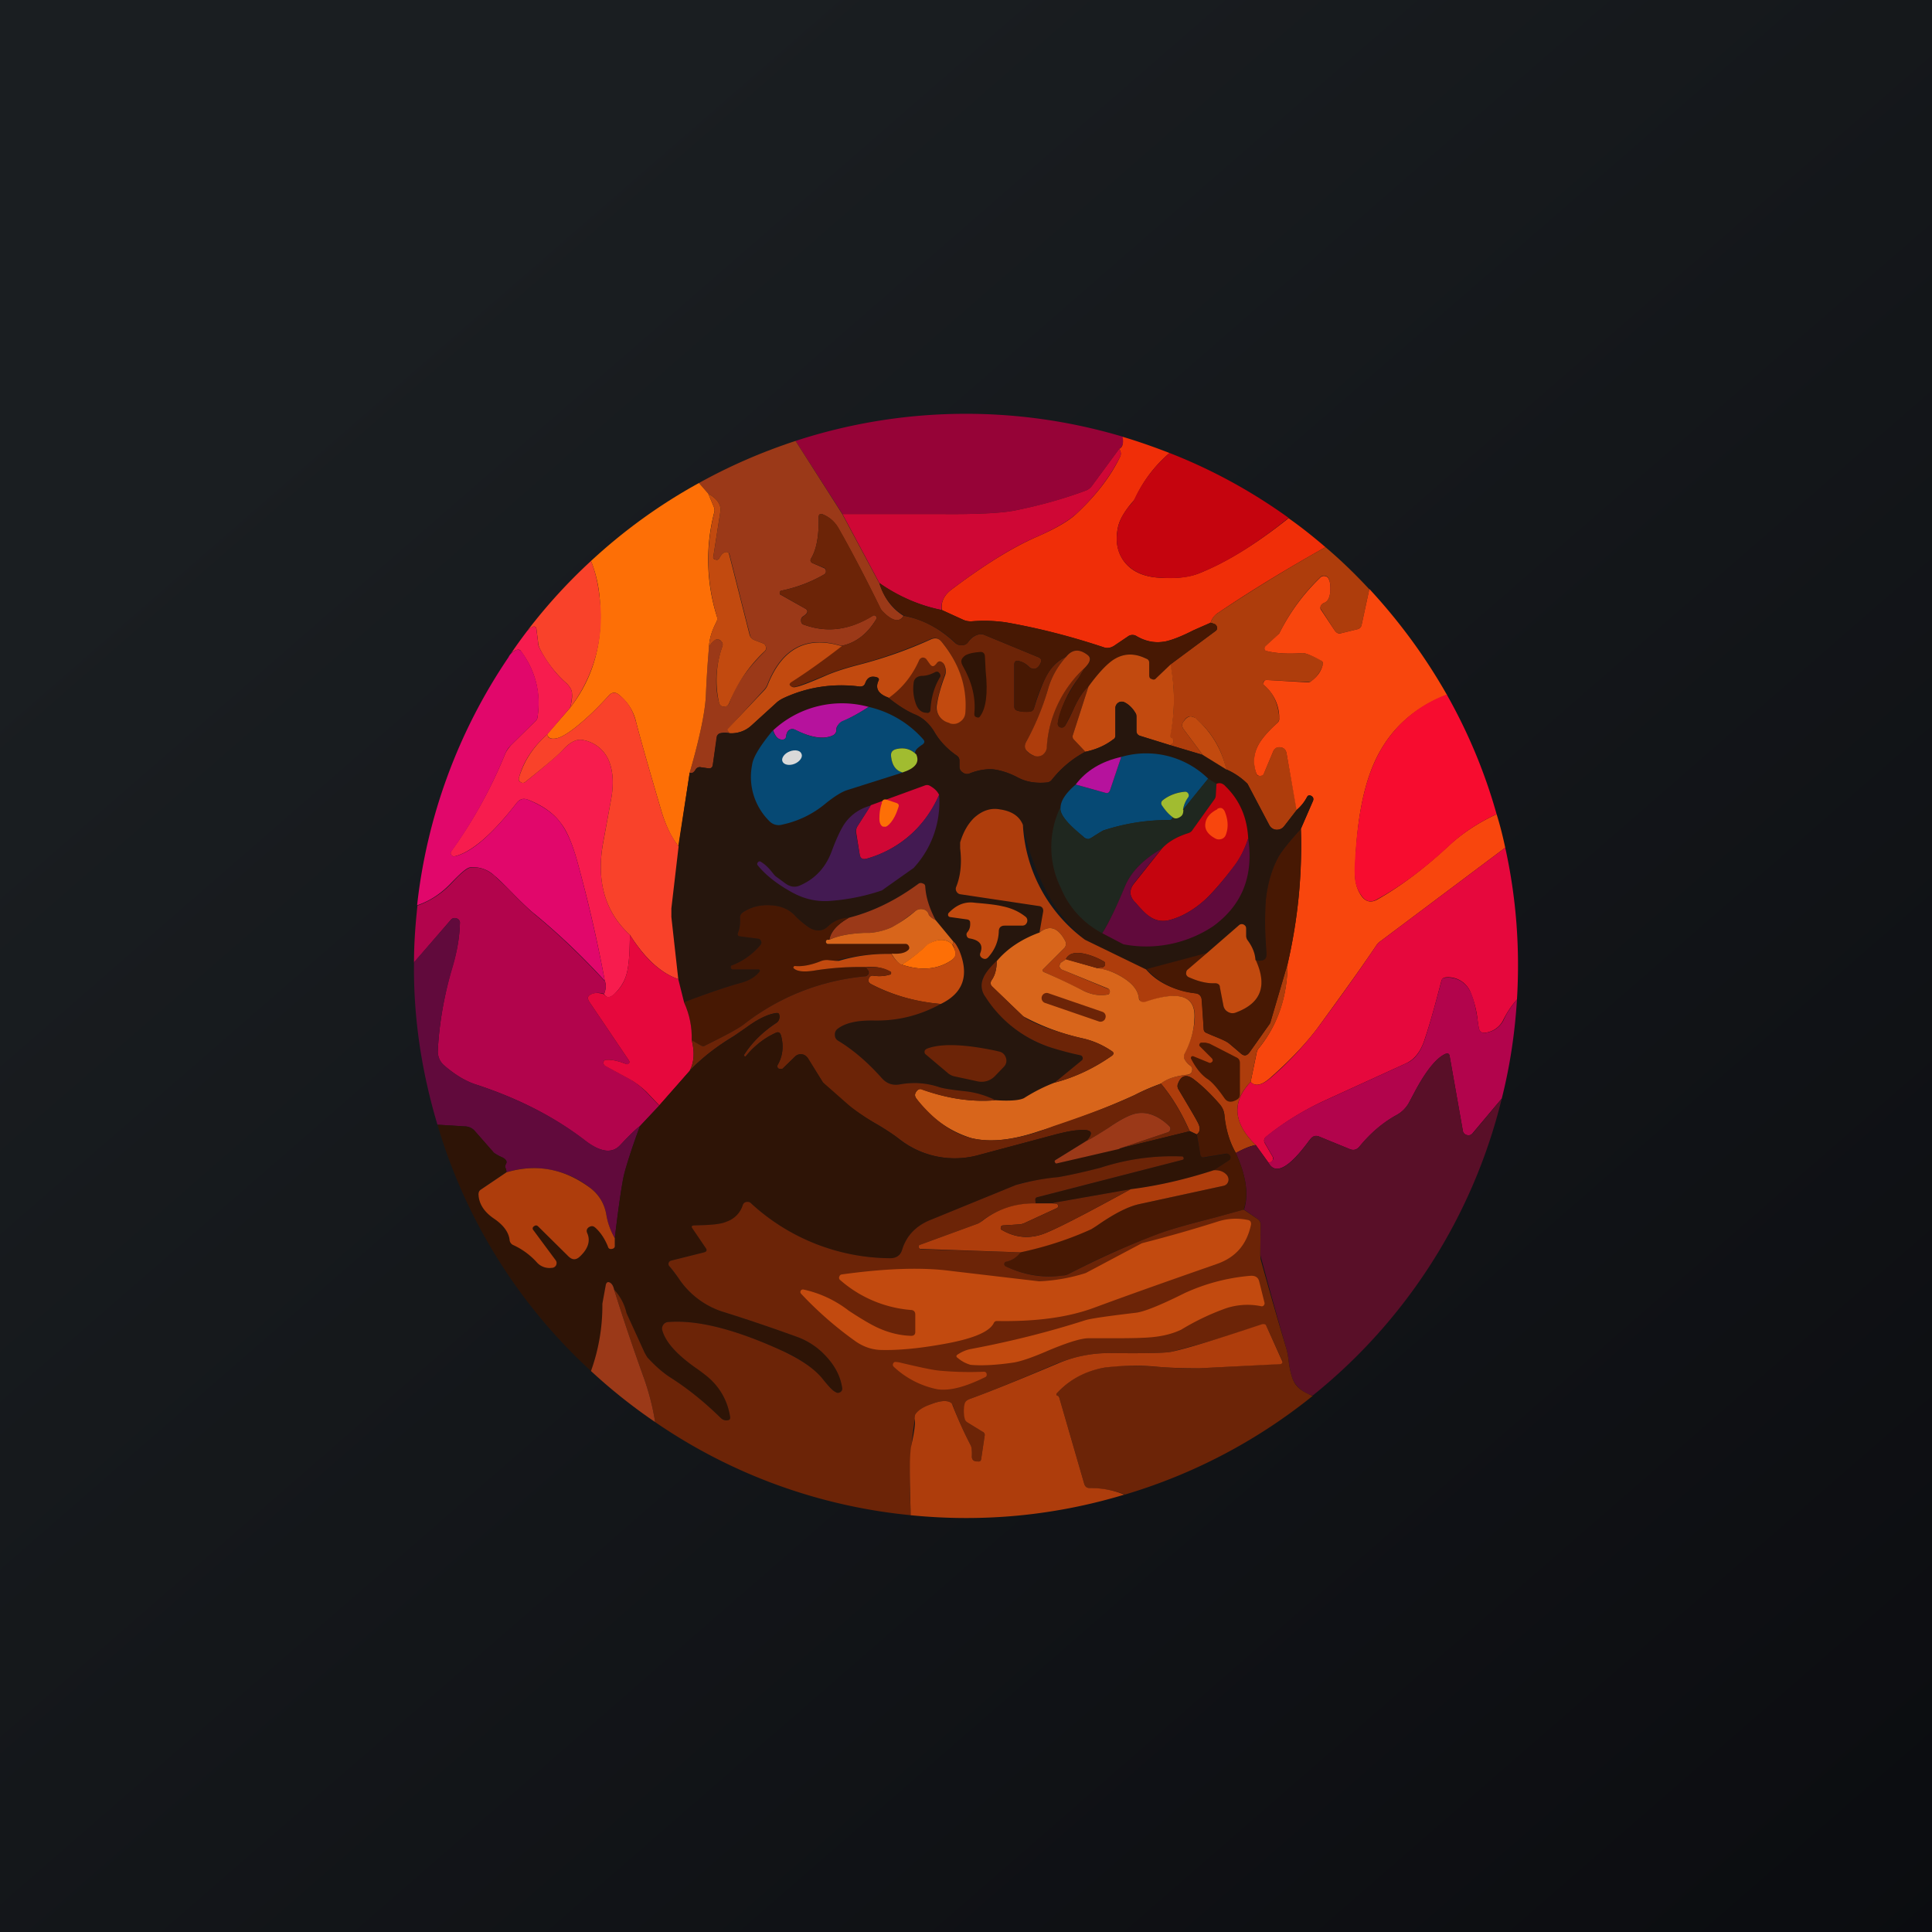 <!-- by TradingView --><svg width="56" height="56" viewBox="0 0 56 56" xmlns="http://www.w3.org/2000/svg"><path fill="url(#a)" d="M0 0h56v56H0z"/><path d="M32.55 12.66c.02.2-.02.3-.11.35l-.78 1.06a.4.4 0 0 1-.19.15c-.67.25-1.36.44-2.07.58-.43.08-1.15.11-2.16.1h-2.82l-1.36-2.12a15.9 15.9 0 0 1 9.49-.12Z" fill="#960337"/><path d="M33.9 13.13c-.42.36-.76.8-1 1.32a.59.59 0 0 1-.1.13c-.2.24-.34.47-.39.68-.09.4-.03.74.17 1.01.21.28.53.43.95.47.5.04.91 0 1.22-.12.8-.32 1.66-.85 2.6-1.6.37.26.72.54 1.07.84-1.05.59-2.1 1.22-3.12 1.91a.52.52 0 0 0-.21.28l-.5.22c-.35.18-.62.28-.8.32-.3.06-.58 0-.84-.15a.22.22 0 0 0-.26.01l-.4.27c-.1.06-.2.08-.3.04-.92-.3-1.86-.55-2.83-.72a4.4 4.4 0 0 0-1-.03.53.53 0 0 1-.25-.05l-.61-.28c-.03-.23.06-.43.29-.6.93-.7 1.75-1.21 2.46-1.52.55-.24.93-.46 1.15-.67.57-.53 1-1.09 1.27-1.66.03-.07.02-.14-.03-.22.1-.04.13-.16.1-.35.47.14.92.3 1.36.47Z" fill="#F02E08"/><path d="m23.06 12.78 1.36 2.13 1.07 2c.13.41.36.73.7.94-.12.2-.32.16-.6-.12a.48.48 0 0 1-.09-.13 39.7 39.7 0 0 0-1.2-2.29.9.9 0 0 0-.45-.4c-.08-.03-.12 0-.12.08.01.53-.06.92-.21 1.18-.05.07-.03.13.05.16l.3.13a.1.1 0 0 1 .07.09.1.1 0 0 1-.05.1c-.38.22-.8.38-1.24.47a.06.06 0 0 0-.05.05c0 .04 0 .06.03.07l.71.4c.07.04.08.09.03.15a.46.46 0 0 1-.1.08.13.13 0 0 0-.05.13c0 .06.04.1.09.11.67.24 1.32.15 1.98-.26.03-.02.07-.02.1.01s.03.07 0 .1c-.26.43-.6.68-1 .76-1.01-.31-1.73.06-2.15 1.13a.47.47 0 0 1-.09.14l-1.05 1.14v.02c0 .04.02.08.05.1a.63.63 0 0 0-.27 0 .13.13 0 0 0-.1.13l-.12.8c-.01.07-.06.1-.13.09l-.21-.03a.14.14 0 0 0-.16.07c-.05.08-.1.11-.17.09.3-1.04.45-1.78.47-2.23.02-.48.05-.95.09-1.41.06-.12.13-.2.2-.22.06-.02.1 0 .15.04.04.04.06.09.04.15-.2.6-.23 1.15-.1 1.63.02.08.06.12.14.12.08 0 .13-.03.16-.1.16-.48.5-.98 1.03-1.5a.12.12 0 0 0 .03-.13.13.13 0 0 0-.08-.1l-.26-.1a.19.19 0 0 1-.12-.14l-.6-2.36c-.02-.03-.04-.05-.08-.05-.08 0-.15.06-.21.18-.02.04-.06.06-.11.04-.06-.02-.08-.05-.06-.1l.2-1.29c.03-.2-.09-.37-.35-.52l-.27-.31c.9-.5 1.83-.9 2.8-1.22Z" fill="#9B3918"/><path d="M32.44 13.01c.05.08.06.15.03.22-.28.57-.7 1.13-1.27 1.66-.22.2-.6.43-1.15.67-.7.3-1.53.82-2.46 1.52-.23.17-.32.37-.3.6a4.78 4.78 0 0 1-1.8-.78l-1.07-2h2.82c1.01.01 1.73-.02 2.16-.1.7-.14 1.4-.33 2.07-.58a.4.4 0 0 0 .19-.15l.78-1.06Z" fill="#CF0735"/><path d="M33.9 13.13c1.23.48 2.38 1.11 3.45 1.88-.94.76-1.8 1.3-2.6 1.61-.3.13-.71.16-1.22.12-.42-.04-.74-.2-.95-.47-.2-.27-.26-.6-.17-1 .05-.22.18-.45.4-.69a.59.59 0 0 0 .08-.13c.25-.52.59-.96 1.01-1.32Z" fill="#C5040E"/><path d="m20.26 14 .27.31.16.38c.02.06.03.11.01.17a5.47 5.47 0 0 0 .08 3.01c.02.06.01.12-.02.17-.12.23-.2.47-.21.72-.04.46-.07.93-.09 1.4-.02.46-.17 1.2-.47 2.24l-.32 2.13c-.2-.24-.36-.57-.49-.99-.35-1.19-.6-2.06-.74-2.6a1.4 1.4 0 0 0-.5-.8c-.1-.09-.21-.08-.3.03-.23.25-.47.5-.75.74-.37.32-.65.5-.83.5-.12.01-.18-.04-.2-.13l.66-.76c.69-.88.98-1.94.86-3.2a3.69 3.69 0 0 0-.25-1.06c.95-.88 2-1.64 3.13-2.26Z" fill="#FD6F06"/><path d="M20.55 18.76c.01-.25.09-.5.21-.72a.21.21 0 0 0 .02-.17c-.3-.99-.33-2-.08-3a.26.26 0 0 0-.01-.18l-.16-.38c.26.15.38.32.35.52l-.2 1.28c-.02.06 0 .1.06.11.05.02.09 0 .11-.04.06-.12.13-.18.21-.18.04 0 .06.02.07.05l.6 2.36c.02.06.06.11.13.14l.26.1c.05.02.07.06.08.1.01.05 0 .09-.03.12a4.2 4.2 0 0 0-1.03 1.5c-.03.08-.08.12-.16.11-.08 0-.12-.04-.14-.12a2.97 2.97 0 0 1 .1-1.63c.02-.06 0-.11-.04-.15a.14.14 0 0 0-.15-.04c-.07.03-.14.1-.2.22Z" fill="#C24A0F"/><path d="M26.2 17.85c.55.1 1.05.37 1.5.8.06.04.12.06.2.05.07 0 .13-.04.17-.1.1-.13.21-.2.35-.22l.08.01 1.6.66c.07.03.1.08.07.15-.06.15-.15.21-.25.18a.17.17 0 0 1-.08-.04.61.61 0 0 0-.31-.18c-.09-.02-.13.02-.13.1v1.22c0 .06.03.1.09.12.1.03.23.04.37.02.05 0 .1-.04.11-.09l.07-.22c.13-.37.23-.62.32-.77.14-.24.32-.4.55-.51-.25.27-.44.6-.54.97a7.07 7.07 0 0 1-.63 1.51c-.06.12-.04.21.06.3.08.06.15.1.21.1.08.03.15.01.21-.04.07-.04.1-.1.11-.19.08-.95.45-1.72 1.11-2.32a16 16 0 0 1-.18.3 3.2 3.2 0 0 0-.6 1.3c0 .06.02.1.07.12.06.02.1 0 .14-.04.06-.1.14-.25.23-.45.15-.34.3-.57.45-.69l-.45 1.4c-.01.05 0 .1.03.14l.33.35c-.38.2-.7.47-.97.81a.2.2 0 0 1-.14.08c-.31.03-.6-.01-.84-.14a2.06 2.06 0 0 0-.72-.24 1.6 1.6 0 0 0-.69.12.2.2 0 0 1-.2-.03.2.2 0 0 1-.09-.17v-.17c0-.06-.02-.1-.06-.13-.3-.21-.52-.45-.67-.71-.14-.23-.32-.4-.54-.49-.24-.1-.51-.27-.8-.5.4-.28.7-.64.88-1.1a.13.13 0 0 1 .11-.07c.06 0 .1.01.13.06l.09.13c.05.07.1.08.16.01l.02-.02c.04-.07.1-.09.17-.05.04.03.07.08.09.16.02.08.02.15 0 .2a5.7 5.7 0 0 0-.24.86c-.03.12 0 .23.06.34.07.1.16.17.28.2l.04.02c.1.03.2.01.3-.05a.33.33 0 0 0 .14-.25 2.82 2.82 0 0 0-.69-2.07c-.08-.1-.18-.12-.3-.07-.68.3-1.37.55-2.06.73-.4.1-.7.2-.94.3-.48.2-.79.32-.91.35-.06.02-.1.01-.14 0-.07-.05-.07-.1 0-.14.44-.28.93-.63 1.46-1.04.4-.08.74-.33 1-.76.03-.03.03-.07 0-.1s-.07-.03-.1 0c-.66.4-1.31.49-1.98.25a.13.13 0 0 1-.09-.1c0-.06.01-.1.06-.14a.46.46 0 0 0 .1-.08c.04-.06.03-.11-.04-.15l-.7-.4a.06.06 0 0 1-.04-.06c0-.04.02-.05.05-.06.45-.09.86-.25 1.24-.47a.1.1 0 0 0 .05-.1.1.1 0 0 0-.07-.1l-.3-.12c-.08-.03-.1-.09-.05-.16.15-.26.22-.65.21-1.18 0-.09.04-.11.12-.08.2.08.35.21.46.4.31.54.71 1.3 1.2 2.29.02.05.05.1.09.13.27.28.47.31.6.12Z" fill="#6C2407"/><path d="M38.42 15.86c.45.38.87.79 1.27 1.22l-.22 1.02a.16.16 0 0 1-.13.14l-.45.11a.17.17 0 0 1-.2-.07l-.4-.62-.02-.03c0-.07.04-.13.12-.16.1-.04.15-.15.17-.32a.74.74 0 0 0-.04-.36.15.15 0 0 0-.11-.1.15.15 0 0 0-.15.05 5.87 5.87 0 0 0-1.18 1.62l-.4.38c-.03.02-.04.04-.03.07 0 .03.03.05.06.06.28.07.62.09 1.03.06.08-.01.26.06.54.2.06.04.08.09.06.15a.93.93 0 0 1-.37.49h-.03l-1.22-.06c-.05 0-.08.02-.1.06 0 .04 0 .08.03.1.26.22.4.53.43.94 0 .06-.02.11-.06.15-.28.25-.46.47-.55.64-.13.25-.15.51-.06.8.01.06.05.09.1.09.07 0 .1-.02.13-.08l.26-.62c.04-.1.1-.14.21-.13.1.01.16.07.18.17l.3 1.65-.37.47a.25.25 0 0 1-.23.1.25.25 0 0 1-.2-.14l-.63-1.19a2 2 0 0 0-.62-.42c-.13-.6-.43-1.1-.9-1.49a.23.23 0 0 0-.06-.03c-.1-.04-.2 0-.27.13-.06.07-.06.15 0 .23l.55.74-.94-.28.06-.05c.05-.04.05-.09 0-.14a.15.15 0 0 0-.03-.03.08.08 0 0 1-.03-.1c.14-.66.14-1.34 0-2.02l1.3-.96a.11.11 0 0 0 .06-.1.13.13 0 0 0-.06-.1.4.4 0 0 0-.13-.05c.04-.12.1-.21.21-.28a46.18 46.18 0 0 1 3.12-1.91Z" fill="#AE3D0C"/><path d="M17.13 16.26c.13.32.21.68.25 1.06a4.31 4.31 0 0 1-.86 3.2c.05-.16.07-.3.06-.41 0-.11-.07-.23-.2-.34a3.4 3.4 0 0 1-.73-.96.49.49 0 0 1-.05-.17l-.05-.4c-.01-.08-.06-.1-.13-.06a.46.46 0 0 0-.14.11 15.68 15.68 0 0 1 1.85-2.03Z" fill="#F9422A"/><path d="M39.7 17.08c.86.93 1.61 1.95 2.24 3.06-.96.37-1.65 1-2.07 1.89-.33.7-.52 1.64-.58 2.85v.1c-.02.26-.02.44 0 .54a1 1 0 0 0 .18.46c.12.16.27.19.44.1.66-.37 1.37-.9 2.12-1.6.4-.36.85-.65 1.35-.88.1.32.18.64.25.97l-3.6 2.7a.49.49 0 0 0-.12.11c-.47.7-1.05 1.5-1.72 2.42-.33.44-.79.93-1.38 1.45-.24.21-.43.25-.56.11l.18-.87a.26.26 0 0 1 .06-.11c.55-.68.82-1.5.83-2.43.3-1.3.43-2.6.39-3.93l.35-.81c.02-.06 0-.1-.05-.14-.06-.03-.1-.02-.13.04-.08.15-.18.27-.3.37l-.29-1.65c-.02-.1-.08-.16-.18-.17-.1-.01-.17.03-.21.13l-.26.62c-.02.06-.06.08-.12.08a.11.11 0 0 1-.11-.09c-.1-.29-.07-.55.06-.8.09-.17.27-.39.55-.64a.17.17 0 0 0 .06-.15 1.24 1.24 0 0 0-.43-.94c-.03-.02-.04-.06-.02-.1.01-.04.04-.06.09-.06l1.22.07.03-.01c.2-.14.32-.3.37-.5.02-.05 0-.1-.06-.13-.28-.15-.46-.22-.54-.21-.4.03-.75.01-1.03-.06a.07.07 0 0 1-.06-.06c0-.03 0-.05.02-.07l.41-.38a5.87 5.87 0 0 1 1.18-1.61.15.15 0 0 1 .15-.05c.05.01.09.04.11.1.04.09.05.2.04.35-.02.17-.07.28-.17.32-.08.03-.12.09-.12.16l.01.03.41.62c.05.07.12.1.2.07l.45-.11a.16.16 0 0 0 .13-.14l.22-1.02Z" fill="#F8460D"/><path d="M25.49 16.9c.58.4 1.19.66 1.8.78l.62.28c.08.04.16.05.25.05a4.4 4.4 0 0 1 1 .03c.97.17 1.91.41 2.82.72.11.04.22.02.31-.04l.4-.27a.22.22 0 0 1 .26 0c.26.15.54.2.84.14.18-.04.45-.14.8-.32l.5-.22.13.04c.04.03.05.06.06.1 0 .05-.02.08-.05.1l-1.3.97-.42.4a.11.11 0 0 1-.13.02.11.11 0 0 1-.07-.1v-.37c0-.06-.03-.1-.08-.12-.38-.18-.71-.15-1 .07-.22.16-.44.4-.68.74-.15.12-.3.35-.45.69l-.23.45c-.03.05-.08.06-.14.04-.05-.02-.08-.06-.07-.12.03-.32.23-.76.6-1.3l.18-.3c.17-.16.2-.29.09-.37-.24-.19-.45-.17-.62.04-.23.1-.41.27-.55.51a4.54 4.54 0 0 0-.39.99.13.13 0 0 1-.11.1.88.88 0 0 1-.37-.03c-.06-.02-.09-.06-.09-.12v-1.22c0-.08.04-.12.13-.1.11.02.21.08.3.18l.09.04c.1.03.19-.03.25-.18.02-.07 0-.12-.07-.15l-1.6-.66a.16.16 0 0 0-.08-.01.48.48 0 0 0-.35.22c-.04.06-.1.1-.18.1a.23.23 0 0 1-.19-.06 3.08 3.08 0 0 0-1.5-.8 1.6 1.6 0 0 1-.71-.94Z" fill="#471803"/><path d="m16.52 20.52-.65.76c-.42.37-.7.79-.83 1.27-.01.05 0 .1.05.12.04.03.09.03.13 0 .56-.45.94-.77 1.12-.96.2-.21.39-.3.56-.26a1 1 0 0 1 .76.63c.11.3.13.64.06 1.05l-.24 1.3c-.2 1.12.06 2.01.78 2.67l-.01.36c-.01.34-.04.58-.08.74-.06.25-.2.46-.38.63-.12.1-.22.1-.28-.02.06-.15.06-.28.02-.38a41.02 41.02 0 0 0-.8-3.47c-.14-.5-.3-.89-.49-1.12-.2-.27-.52-.5-.94-.66-.13-.05-.23-.02-.32.09-.72.93-1.33 1.44-1.8 1.55-.05 0-.08 0-.1-.04-.03-.04-.02-.08 0-.11a13.6 13.6 0 0 0 1.57-2.84c.04-.08.1-.16.16-.23l.73-.72a.16.16 0 0 0 .04-.09c.1-.69-.05-1.33-.47-1.9-.03-.06-.08-.07-.14-.05-.1.03-.17.1-.23.21.17-.26.35-.51.54-.76.05-.05.1-.1.14-.11.07-.04.12-.02.13.07l.05.4c0 .05.02.1.05.16.2.37.44.7.73.96.13.11.2.23.2.34 0 .11-.01.25-.06.41Z" fill="#F71C4E"/><path d="M25.75 20.22c-.3-.1-.38-.27-.29-.48.03-.05.01-.09-.04-.1-.17-.06-.28 0-.34.16-.03.08-.08.1-.16.1-.8-.1-1.54.02-2.22.34a.85.85 0 0 0-.2.14l-.71.64a.84.84 0 0 1-.64.23.15.15 0 0 1-.06-.1v-.02L22.16 20a.47.47 0 0 0 .09-.14c.42-1.07 1.14-1.44 2.15-1.13-.53.41-1.02.76-1.46 1.04-.07.05-.07.09 0 .13.03.02.08.03.14.01.12-.02.43-.14.91-.35.24-.1.55-.2.94-.3.69-.18 1.38-.42 2.06-.73.12-.05.22-.03.3.07.52.63.75 1.32.69 2.07-.01.1-.06.19-.15.25a.32.32 0 0 1-.29.05l-.04-.02a.47.47 0 0 1-.28-.2.46.46 0 0 1-.06-.34c.03-.2.1-.48.24-.85a.38.38 0 0 0 0-.21c-.02-.08-.05-.13-.1-.16-.06-.04-.12-.02-.16.05l-.02.02c-.06.07-.11.06-.16 0l-.1-.14a.13.13 0 0 0-.12-.06.13.13 0 0 0-.1.08c-.2.45-.49.81-.88 1.09Z" fill="#C24A0F"/><path d="M17.53 28.43c-.64-.7-1.3-1.33-2-1.91-.18-.14-.44-.39-.77-.73-.2-.2-.34-.34-.42-.4a.89.89 0 0 0-.7-.25c-.1 0-.28.16-.55.44-.28.3-.61.53-1 .66a15.9 15.9 0 0 1 2.65-7.19.43.43 0 0 1 .23-.21c.06-.02.1 0 .14.04.42.58.58 1.22.47 1.91 0 .04-.02.06-.04.09l-.73.72a.77.77 0 0 0-.16.23l-.06.15a13.6 13.6 0 0 1-1.5 2.69c-.03.03-.04.07-.01.1.02.04.05.06.1.05.47-.1 1.08-.62 1.8-1.55.09-.11.2-.14.32-.09.42.17.74.39.94.66.18.23.35.61.49 1.12.31 1.13.58 2.29.8 3.47Z" fill="#E1076B"/><path d="M31.44 19.36a3.39 3.39 0 0 0-1.1 2.32c-.01.08-.05.15-.12.2a.25.25 0 0 1-.2.04.55.55 0 0 1-.22-.12c-.1-.08-.12-.17-.06-.29.27-.49.48-1 .63-1.51.1-.37.29-.7.54-.97.17-.21.38-.23.62-.04.1.08.08.2-.09.37Z" fill="#AE3D0C"/><path d="M27.92 19.05c.06-.08.22-.13.46-.15.12-.02.17.04.17.15l.02.4c.07.65.01 1.08-.16 1.31-.02.04-.06.05-.1.03-.05-.01-.07-.04-.07-.1.05-.46-.07-.93-.34-1.4-.05-.1-.05-.17.02-.24Z" fill="#2E1406"/><path d="M33.93 19.26c.13.68.13 1.36 0 2.03-.02.04 0 .06.02.09.02 0 .03.02.04.03.04.05.04.1 0 .14l-.07.05-.87-.27c-.07-.02-.11-.07-.11-.15v-.42c0-.03 0-.06-.02-.08a.74.74 0 0 0-.34-.33.18.18 0 0 0-.17.02.18.18 0 0 0-.08.15v.8c0 .05-.02.09-.06.11-.25.19-.52.3-.81.36l-.33-.35a.13.13 0 0 1-.03-.14l.45-1.4c.24-.33.46-.58.67-.74.3-.22.63-.25 1-.07.06.02.09.06.09.12v.36c0 .06.02.1.07.11.05.03.1.02.13-.02l.42-.4Z" fill="#C24A0F"/><path d="M26.88 20.66c-.17.01-.29-.1-.35-.31a1.28 1.28 0 0 1-.05-.54c.01-.14.1-.21.24-.22.13 0 .25-.04.37-.1.05-.03.1-.03.13.01.05.05.05.1.02.14-.16.27-.25.58-.27.93 0 .06-.03.09-.1.1Z" fill="#26160D"/><path d="M25.75 20.22c.28.23.55.4.8.5.21.1.39.26.53.49.15.26.37.5.67.7.04.04.06.08.06.14v.17c0 .07.03.13.1.17a.2.2 0 0 0 .2.03c.25-.1.48-.14.68-.12.2.02.44.1.72.24.25.13.53.17.84.14a.2.2 0 0 0 .14-.08c.27-.34.6-.61.97-.81.29-.06.56-.17.81-.36a.12.12 0 0 0 .06-.1v-.8c0-.07.03-.12.08-.16a.18.18 0 0 1 .17-.02c.12.05.23.16.34.33l.02.08v.42c0 .08.04.13.11.15l.87.27.94.28.68.42a2 2 0 0 1 .62.42l.63 1.2c.04.07.1.12.2.13.1 0 .17-.03.23-.1l.36-.47c.12-.1.22-.22.3-.37.03-.06.07-.07.13-.04.06.03.07.08.05.14l-.35.8c-.37.42-.6.7-.67.86-.19.36-.3.77-.35 1.22a9.91 9.91 0 0 0 .02 1.56c0 .1-.03.16-.1.18a.35.35 0 0 1-.22 0c-.01-.2-.1-.4-.23-.58a.22.22 0 0 1-.04-.14v-.2c0-.05-.02-.08-.07-.1a.12.12 0 0 0-.14.01l-.92.8-1.77.48-1.76-.86a4.42 4.42 0 0 1-1.18-1.5 7.1 7.1 0 0 1-.63-1.83c-.1-.24-.32-.4-.67-.45a.83.83 0 0 0-.74.25c-.19.18-.32.42-.4.7a.43.43 0 0 0-.01.18c.05.41.02.8-.12 1.13a.15.15 0 0 0 .01.13c.03.04.06.07.11.07l2.27.34c.11.01.16.08.14.2l-.11.57c-.52.2-.94.47-1.24.83-.2.2-.34.36-.4.49a.53.53 0 0 0 .07.54c.55.8 1.22 1.3 2.02 1.51l.74.2c.03 0 .05.02.06.05 0 .04 0 .06-.03.09l-.78.64c-.29.11-.58.26-.9.45-.1.06-.38.09-.81.06a2.57 2.57 0 0 0-.9-.26 4.13 4.13 0 0 1-.74-.12 2.22 2.22 0 0 0-1.13-.08.55.55 0 0 1-.53-.18c-.41-.46-.83-.82-1.26-1.08a.2.2 0 0 1-.1-.17.2.2 0 0 1 .08-.18c.13-.1.3-.16.5-.2.15-.03.33-.04.52-.04.71.02 1.37-.15 1.97-.48.66-.32.84-.84.53-1.56a.62.62 0 0 0-.16-.24l-.52-.63a2.36 2.36 0 0 1-.3-.96.12.12 0 0 0-.07-.1.12.12 0 0 0-.12 0c-.65.48-1.32.8-2.02.99a.9.9 0 0 0-.61.25.39.39 0 0 1-.27.12c-.1 0-.2-.03-.3-.1-.14-.1-.26-.2-.36-.3-.18-.21-.43-.32-.74-.33-.3-.02-.56.05-.8.2a.16.16 0 0 0-.08.15c0 .18-.01.33-.06.45-.02.06 0 .09.05.1l.54.07a.1.1 0 0 1 .08.07.1.1 0 0 1-.01.1 2 2 0 0 1-.83.6c-.03.01-.05.04-.04.07 0 .03.03.05.06.05h.74c.02 0 .03 0 .04.02v.05c-.13.15-.32.26-.55.32-.45.12-1 .3-1.64.57l-.17-.68-.2-1.8a1.08 1.08 0 0 1 0-.25l.2-1.8.33-2.13c.07.02.12 0 .17-.09a.14.14 0 0 1 .16-.07l.21.03c.07.01.12-.02.13-.1l.11-.8c.01-.06.05-.1.1-.11a.63.63 0 0 1 .28 0c.24 0 .46-.07.64-.24l.7-.64c.06-.06.13-.1.21-.14a3.96 3.96 0 0 1 2.22-.34c.08 0 .13-.02.16-.1.06-.17.17-.22.34-.17.05.02.07.06.04.11-.1.21 0 .37.29.48Z" fill="#26160D"/><path d="m19.67 24.53-.21 1.8v.25l.2 1.8c-.5-.17-.97-.6-1.4-1.28-.72-.66-.98-1.55-.78-2.66l.24-1.31c.07-.41.05-.76-.06-1.05a1 1 0 0 0-.76-.63c-.17-.04-.36.05-.56.26-.18.2-.56.51-1.12.96-.04.03-.09.03-.13 0-.05-.03-.06-.07-.05-.12.14-.48.41-.9.83-1.27 0 .1.07.14.19.13.18 0 .46-.18.83-.5.28-.24.52-.49.75-.74.09-.11.2-.12.3-.03.25.18.41.45.5.8.14.54.39 1.41.74 2.6.13.42.3.75.49.99Z" fill="#F9422A"/><path d="M41.94 20.14c.62 1.1 1.1 2.25 1.44 3.46-.5.23-.95.52-1.35.89-.75.7-1.46 1.22-2.12 1.58-.17.1-.32.07-.44-.1a1 1 0 0 1-.19-.45 3.16 3.16 0 0 1 0-.64c.07-1.2.26-2.16.59-2.85a3.65 3.65 0 0 1 2.07-1.9Z" fill="#F70C2F"/><path d="M25.18 20.49c-.26.17-.51.31-.76.42a.3.3 0 0 0-.12.1.21.21 0 0 0-.06.15c0 .07-.03.13-.13.17-.26.1-.6.05-1.05-.17-.07-.04-.14-.04-.2.01a.24.24 0 0 0-.07.17c-.01.07-.05.1-.12.1-.12 0-.2-.1-.26-.27a2.93 2.93 0 0 1 2.77-.68Z" fill="#B6129D"/><path d="M26.56 21.87a.57.57 0 0 0-.57-.16c-.13.03-.18.1-.16.23.03.25.14.4.34.45l-1.64.52c-.14.05-.34.17-.6.38a2.88 2.88 0 0 1-1.25.61.37.37 0 0 1-.38-.1 1.8 1.8 0 0 1-.5-1.63c.03-.23.24-.56.6-1 .07.18.15.26.27.27.07 0 .1-.03.12-.1 0-.07.03-.13.08-.17.05-.05.12-.05.2-.01.43.22.78.28 1.04.17.1-.04.14-.1.13-.17 0-.06.02-.1.06-.16a.3.3 0 0 1 .12-.1c.25-.1.5-.24.76-.41a3 3 0 0 1 1.58.94c.05.06.04.1-.02.15-.2.13-.26.22-.18.3Z" fill="#064974"/><path d="m35.54 22.3-.68-.42-.55-.74c-.06-.08-.06-.16 0-.23.08-.12.17-.17.27-.13l.07.03c.46.4.76.9.9 1.5Z" fill="#C24A0F"/><path d="M26.56 21.87c.1.23-.03.4-.4.52-.19-.05-.3-.2-.33-.45-.02-.13.03-.2.16-.23.22-.05.41 0 .57.16Z" fill="#A1BC30"/><path d="M23.03 22.14c.15-.06.25-.2.2-.29-.03-.1-.19-.13-.34-.07-.16.06-.25.2-.21.29.04.1.2.13.35.07Z" fill="#D9D9D9"/><path d="m35.02 22.57-.73.9a.82.82 0 0 1 .14-.36.1.1 0 0 0 0-.1.1.1 0 0 0-.09-.06c-.24.02-.45.1-.63.24-.05.04-.06.08-.03.14.07.12.16.24.3.33.01.08-.02.11-.1.11-.6 0-1.24.09-1.9.3l-.25.15c-.1.07-.16.1-.19.1a.23.23 0 0 1-.14-.07 2.65 2.65 0 0 0-.16-.13c-.35-.3-.52-.54-.5-.7 0-.2.14-.42.44-.68l.86.24c.06.02.1 0 .13-.06l.33-.98a2.57 2.57 0 0 1 2.52.63Z" fill="#064974"/><path d="m32.5 21.94-.33.98c-.03.06-.07.08-.13.06l-.86-.24c.3-.4.74-.67 1.32-.8Z" fill="#B6129D"/><path d="m35.26 22.72-.02.33a.2.2 0 0 1-.04.12l-.63.88a.25.25 0 0 1-.13.1c-.35.1-.6.27-.78.47-.52.28-.88.65-1.06 1.09a9.63 9.63 0 0 1-.65 1.34 2.6 2.6 0 0 1-1.2-1.31 2.67 2.67 0 0 1-.02-2.33c-.01.17.16.4.51.7l.15.14c.05.05.1.07.15.07.03 0 .09-.03.2-.1.11-.08.2-.13.25-.15a5.72 5.72 0 0 1 1.89-.3c.08 0 .11-.03.1-.1.06.07.14.07.24 0 .06-.04.08-.1.07-.2l.73-.9.24.15Z" fill="#1F271F"/><path d="M36.18 24.3c-.1.32-.24.58-.4.8-.34.44-.62.76-.84.97-.33.3-.69.51-1.05.6a.67.67 0 0 1-.56-.1c-.1-.06-.24-.2-.41-.4l-.04-.04c-.15-.17-.15-.35 0-.53l.78-.98c.17-.2.43-.36.78-.47.06-.02.1-.05.13-.1l.63-.88a.2.2 0 0 0 .04-.12l.02-.33c.09-.04.18-.02.26.07.41.4.63.9.66 1.52Z" fill="#C5040E"/><path d="M27.22 23.04a3.22 3.22 0 0 1-2.1 1.85c-.11.03-.18 0-.2-.11l-.1-.63a.28.28 0 0 1 .04-.21l.38-.6 1.56-.57c.05-.02.1-.02.14 0 .13.07.23.16.28.27Z" fill="#CF0735"/><path d="M34.3 23.47c0 .1-.02.16-.08.2-.1.07-.18.07-.25 0-.13-.1-.22-.22-.3-.34-.02-.06-.01-.1.04-.14.18-.14.4-.22.63-.24a.1.1 0 0 1 .1.05.1.1 0 0 1 0 .11.82.82 0 0 0-.15.36Z" fill="#A1BC30"/><path d="M27.22 23.04a2.8 2.8 0 0 1-.74 2.12l-.92.65a6 6 0 0 1-1.46.3c-.41.04-.8-.05-1.17-.26-.43-.24-.75-.5-.96-.76-.03-.03-.03-.06 0-.1.03-.03.06-.03.1 0 .13.08.24.2.34.33l.06.07.3.22c.14.1.28.12.43.05.45-.2.75-.54.92-1.02.14-.37.27-.65.4-.82.18-.23.42-.39.72-.47l-.38.59a.28.28 0 0 0-.05.2l.11.64c.02.1.09.14.2.11.96-.28 1.67-.9 2.1-1.85Z" fill="#431A52"/><path d="M25.97 23.27c.07.02.1.06.07.13l-.01.03c-.05.16-.12.3-.2.4-.08.1-.15.15-.2.13h-.04c-.06-.03-.1-.1-.1-.23s.01-.28.07-.45v-.03c.03-.07.07-.09.14-.07l.27.09Z" fill="#FD6F06"/><path d="M33.22 28.1c.32.37.79.6 1.42.69.12.01.18.08.2.2l.05.84c0 .04.02.08.06.1l.28.12c.2.08.33.14.4.2l.33.28c.1.09.18.08.26-.03l.58-.82a.13.13 0 0 0 .02-.04l.5-1.7c0 .95-.28 1.76-.83 2.44a.26.26 0 0 0-.06.1l-.18.88c-.56.58-.5 1.2.15 1.83-.15.02-.34.1-.58.23a2.69 2.69 0 0 1-.33-1.1.53.53 0 0 0-.13-.3 5.24 5.24 0 0 0-.75-.73c-.22-.17-.38-.12-.47.13-.02.05-.01.1.01.14.32.54.52.87.59 1.02.06.13.04.23-.05.3l-.21-.1c-.23-.52-.5-.98-.83-1.37.16-.14.42-.22.77-.26.07 0 .12-.04.13-.11a.14.14 0 0 0-.06-.16.46.46 0 0 1-.15-.17.18.18 0 0 1 0-.18c.17-.34.27-.67.29-.99.04-.67-.43-.84-1.4-.5a.17.17 0 0 1-.15 0c-.04-.03-.06-.07-.07-.12-.03-.22-.18-.41-.47-.59a1.82 1.82 0 0 0-.74-.27l.15-.02c.05-.01.07-.04.08-.08 0-.05 0-.08-.05-.1a2 2 0 0 0-.57-.22c-.27-.05-.44 0-.52.17l-.12.08a.12.12 0 0 0-.06.12c0 .05.03.08.08.1l1.32.55c.04.01.06.04.06.09 0 .05-.03.07-.08.08-.22.04-.44 0-.66-.1-.5-.24-.88-.43-1.16-.55-.06-.03-.07-.06-.02-.1l.6-.6c.05-.06.06-.13.03-.2-.21-.4-.46-.48-.75-.25l.1-.57c.03-.12-.02-.19-.13-.2l-2.27-.34a.15.15 0 0 1-.1-.07.15.15 0 0 1-.02-.13c.14-.34.17-.72.12-1.13v-.17c.09-.3.22-.53.4-.71.23-.21.48-.3.75-.25.35.05.57.2.67.45a4.42 4.42 0 0 0 1.8 3.33l1.77.86Z" fill="#AE3D0C"/><path d="M35.28 23.45c.1-.06.17-.03.22.07.1.25.11.47.03.68a.19.19 0 0 1-.13.12.22.22 0 0 1-.18-.02c-.22-.12-.31-.27-.28-.44.02-.16.14-.3.34-.4Z" fill="#F8460D"/><path d="M37.7 24.02c.05 1.33-.08 2.64-.38 3.93l-.5 1.7-.02.03-.58.82c-.08.1-.16.12-.26.03a5.6 5.6 0 0 0-.34-.29c-.06-.05-.2-.11-.39-.19a2.66 2.66 0 0 1-.28-.12.12.12 0 0 1-.06-.1l-.06-.83c0-.13-.07-.2-.2-.21a2.18 2.18 0 0 1-1.4-.7l1.76-.47-.56.48a.13.13 0 0 0-.05.12c.01.06.04.1.09.11.27.12.52.18.75.17.08 0 .13.04.15.12l.09.52c.01.09.06.15.13.2.07.03.15.04.23.01.73-.27.92-.77.57-1.52.1.02.17.02.22 0 .07-.02.1-.08.1-.18l-.02-.3a9.87 9.87 0 0 1 0-1.26c.05-.45.16-.86.35-1.22.08-.16.3-.44.67-.85Z" fill="#471803"/><path d="M31.95 27.05c.17-.27.39-.71.65-1.34.18-.44.54-.8 1.06-1.1l-.79.99c-.14.18-.14.36.01.53l.04.04c.17.2.31.34.41.4.17.12.36.15.56.1.36-.09.72-.3 1.05-.6.22-.2.5-.53.83-.97.17-.22.3-.48.41-.8.16 1.1-.18 1.94-1.02 2.55a3.5 3.5 0 0 1-2.6.52l-.61-.32Z" fill="#610A3C"/><path d="M43.63 24.57c.32 1.45.43 2.91.34 4.4-.15.17-.28.36-.39.58a.67.67 0 0 1-.5.38c-.12.03-.2-.02-.22-.15l-.03-.2a2.9 2.9 0 0 0-.22-.85.7.7 0 0 0-.71-.4c-.07.01-.1.04-.12.1-.17.65-.32 1.21-.48 1.68-.11.36-.3.6-.54.71l-2.34 1.07c-.63.29-1.2.64-1.72 1.06-.06.05-.08.12-.03.2l.23.4v.06c-.03.07-.08.1-.14.08l-.36-.5c-.66-.64-.7-1.25-.15-1.83.13.14.32.1.56-.1a9.65 9.65 0 0 0 1.38-1.46c.67-.91 1.25-1.72 1.72-2.42a.48.48 0 0 1 .12-.11l3.6-2.7Z" fill="#E6083D"/><path d="M17.53 28.43c.04.1.04.23-.02.38a.54.54 0 0 0-.38.01c-.1.05-.11.11-.06.2l1.16 1.72c.02.03.02.06 0 .08-.02.03-.05.04-.08.02-.23-.09-.42-.13-.57-.12-.05 0-.08.02-.09.07 0 .04 0 .07.05.1l.7.38c.18.1.34.23.49.38l.38.4-.56.59c-.1.07-.3.26-.58.56-.23.24-.56.2-1-.13-.9-.7-1.95-1.23-3.13-1.62-.34-.1-.65-.3-.96-.56a.54.54 0 0 1-.19-.44c.04-.78.18-1.6.43-2.45.13-.43.2-.84.21-1.23a.13.13 0 0 0-.1-.15.14.14 0 0 0-.16.04L12 27.9c0-.55.04-1.1.1-1.65a2.5 2.5 0 0 0 1-.66c.26-.28.44-.43.54-.44.25-.03.48.05.7.24l.42.4c.33.35.6.6.77.74.7.58 1.36 1.22 2 1.91Z" fill="#B2044C"/><path d="M27.12 26.67c-.12-.06-.18-.12-.2-.16a.2.2 0 0 0-.15-.15.26.26 0 0 0-.24.05l-.13.1c-.24.18-.41.3-.54.36a1.72 1.72 0 0 1-.82.17c-.44.02-.77.09-1 .2.04-.24.23-.45.57-.64.7-.18 1.37-.51 2.02-.99a.12.12 0 0 1 .12 0c.05.01.07.05.07.1.02.29.11.6.3.96Z" fill="#9B3918"/><path d="M27.5 26.46c.21-.22.44-.32.7-.3l.09.01c.36.03.61.06.77.1.25.05.47.15.65.29.06.04.08.1.06.17-.03.07-.07.1-.15.1h-.5c-.11 0-.17.06-.17.17-.01.29-.12.54-.31.75-.05.05-.1.06-.17.02-.06-.04-.08-.09-.05-.16.08-.22-.02-.36-.32-.41a.1.1 0 0 1-.08-.08.1.1 0 0 1 .02-.1c.06-.07.09-.16.08-.28 0-.05-.03-.08-.09-.09l-.5-.07a.07.07 0 0 1-.05-.05c0-.03 0-.05.02-.07Z" fill="#C24A0F"/><path d="M24.61 26.6c-.34.19-.53.4-.57.63l-.06.01c-.03.01-.04.03-.04.07 0 .03.03.05.06.05h2.26a.1.1 0 0 1 .09.05c.02.04.01.08-.01.1-.09.11-.25.15-.5.14a5.36 5.36 0 0 0-1.62.2l-.2-.02c-.08 0-.15 0-.23.03-.3.12-.55.16-.74.14-.03 0-.04 0-.05.03l.01.05c.1.08.3.1.61.05.5-.08 1-.11 1.5-.1l.04.1c.02.04.02.08 0 .11a.12.12 0 0 1-.1.06 6.7 6.7 0 0 0-3.51 1.4c-.16.12-.53.32-1.1.6a.14.14 0 0 1-.14 0l-.26-.15c.01-.37-.06-.74-.22-1.1.65-.25 1.2-.44 1.64-.56.23-.06.42-.17.54-.32a.04.04 0 0 0 .01-.05.04.04 0 0 0-.04-.02h-.74c-.03 0-.05-.02-.06-.05 0-.03 0-.06.04-.07a2 2 0 0 0 .83-.6.1.1 0 0 0 .01-.1.1.1 0 0 0-.08-.07l-.54-.07c-.05-.01-.07-.04-.05-.1.05-.12.07-.27.06-.45 0-.06.03-.11.09-.15.23-.15.5-.22.79-.2.3.01.56.12.74.33.1.1.22.2.36.3.1.07.2.1.3.1.1 0 .2-.05.27-.12a.9.9 0 0 1 .61-.25Z" fill="#471803"/><path d="m27.12 26.67.52.63-.03.08c-.18-.18-.42-.18-.72 0a4.5 4.5 0 0 1-.76.59c-.09-.05-.19-.15-.29-.33.25.02.41-.02.5-.12a.09.09 0 0 0 0-.1.1.1 0 0 0-.08-.06H24c-.03 0-.05-.02-.06-.05 0-.04.01-.06.04-.07h.06c.23-.11.56-.18 1-.2h.17c.24-.02.46-.08.65-.17a3.97 3.97 0 0 0 .67-.46.26.26 0 0 1 .24-.05.2.2 0 0 1 .15.15c.02.04.08.1.2.16Z" fill="#D8651B"/><path d="M18.55 32.64a15 15 0 0 0-.47 1.44c-.06.28-.15.88-.26 1.81-.12-.21-.2-.43-.24-.65-.05-.33-.2-.6-.45-.79a2.64 2.64 0 0 0-2.45-.47.3.3 0 0 0-.02-.11.12.12 0 0 1 0-.12c.05-.08.02-.14-.1-.2a1.72 1.72 0 0 1-.26-.15l-.53-.61a.37.37 0 0 0-.27-.14l-.82-.05c-.46-1.54-.7-3.1-.68-4.71l1.07-1.23c.05-.05.1-.06.17-.04.06.03.1.08.09.15-.01.39-.08.8-.2 1.23-.26.85-.4 1.67-.44 2.45 0 .18.06.33.2.44.3.27.61.45.95.56 1.18.39 2.23.92 3.13 1.61.44.34.77.38 1 .14.29-.3.48-.5.58-.56Z" fill="#610A3C"/><path d="M36.4 27.83c.34.75.15 1.25-.58 1.52a.26.26 0 0 1-.23-.02.26.26 0 0 1-.13-.19l-.1-.52c0-.08-.06-.12-.14-.12-.23.01-.48-.05-.75-.17a.13.13 0 0 1-.09-.1c0-.06.01-.1.05-.13l.56-.48.92-.8a.12.12 0 0 1 .14-.02c.05.03.07.06.07.12v.2c0 .04.01.09.04.13.14.19.22.38.23.58Z" fill="#C24A0F"/><path d="m30.9 27.8.9.26c.25.03.5.12.74.27.29.18.44.37.47.59 0 .05.03.09.07.11.04.02.09.02.14 0 .98-.33 1.45-.16 1.4.51-.01.32-.1.65-.28 1a.18.18 0 0 0 0 .17c.04.07.09.13.15.17.06.04.08.1.06.16-.01.07-.06.1-.13.11-.35.04-.6.12-.77.26-.28.1-.53.21-.76.33a22.47 22.47 0 0 1-2.75 1.04c-.79.27-1.44.34-1.98.21a3.08 3.08 0 0 1-1.6-1.15c-.05-.07-.05-.13 0-.2s.1-.09.18-.06c.72.26 1.42.37 2.12.31.43.03.7 0 .82-.06.3-.19.6-.34.89-.45.61-.16 1.16-.43 1.66-.78.06-.05.06-.09 0-.13-.25-.17-.53-.3-.84-.37a6.66 6.66 0 0 1-1.73-.64l-.9-.86c-.06-.06-.06-.13-.01-.2.1-.15.14-.33.14-.54.3-.36.72-.64 1.24-.83.29-.23.54-.15.75.25.03.07.02.14-.03.2l-.6.6c-.05.04-.04.07.02.1.28.12.67.3 1.16.55.22.1.44.14.66.1.05 0 .07-.03.08-.08 0-.05-.02-.08-.06-.1l-1.32-.54a.12.12 0 0 1-.08-.1c0-.05.02-.1.06-.12l.12-.08Z" fill="#D8651B"/><path d="m19.66 28.38.17.68c.16.35.23.72.22 1.09.09.35.07.64-.06.89l-.88 1-.38-.4c-.15-.14-.31-.27-.5-.37l-.7-.38c-.03-.03-.05-.06-.04-.1.01-.05.04-.07.09-.07.15-.01.34.03.57.12.03.02.06 0 .08-.02.02-.02.02-.05 0-.08l-1.16-1.72c-.05-.09-.04-.15.06-.2.1-.05.23-.05.38 0 .06.1.16.11.28 0 .19-.16.32-.37.38-.62.04-.16.07-.4.08-.74l.01-.36c.43.69.9 1.11 1.4 1.28Z" fill="#E6083D"/><path d="M27.6 27.38c.06.1.1.19.1.27 0 .08-.06.15-.16.21-.4.25-.87.28-1.4.1a4.5 4.5 0 0 0 .75-.59c.3-.17.54-.17.72.01Z" fill="#FD6F06"/><path d="M27.27 29.1a5.25 5.25 0 0 1-2.03-.58c-.06-.04-.08-.08-.06-.15.02-.06.06-.1.13-.09.19.03.35.01.48-.03.03 0 .04-.02.04-.05 0-.02 0-.03-.03-.04a1.2 1.2 0 0 0-.69-.13c-.49-.01-.99.02-1.49.1-.3.05-.5.03-.6-.05-.02-.02-.03-.03-.02-.05.01-.02.02-.03.04-.03.2.02.45-.02.75-.14a.48.48 0 0 1 .23-.03l.2.02h.1c.5-.15 1-.21 1.52-.2.1.17.2.27.3.31.53.18 1 .15 1.4-.1.1-.06.15-.13.15-.21a.55.55 0 0 0-.08-.27l.03-.08c.05.03.1.12.16.24.3.72.13 1.24-.53 1.56Z" fill="#C24A0F"/><path d="m31.8 28.06-.9-.25c.07-.17.24-.22.51-.17a2 2 0 0 1 .57.22c.04.02.06.05.05.1 0 .04-.03.07-.08.08l-.15.02ZM28.89 27.86c0 .21-.04.4-.14.54-.05.07-.05.14.02.2l.89.86.1.07c.36.2.9.4 1.63.57.31.07.59.2.84.37.06.04.06.08 0 .13-.5.35-1.05.62-1.66.78l.78-.64a.08.08 0 0 0 .03-.09.08.08 0 0 0-.06-.06c-.23-.05-.47-.11-.74-.19a3.55 3.55 0 0 1-2.02-1.51.53.53 0 0 1-.06-.54c.05-.13.18-.3.39-.5Z" fill="#6C2407"/><path d="M27.27 29.1c-.6.33-1.25.5-1.97.48-.2 0-.37.01-.53.04-.2.04-.36.1-.49.2a.2.2 0 0 0-.08.18c0 .07.03.13.1.17.43.26.85.62 1.26 1.08.14.16.32.22.53.18.4-.07.77-.04 1.13.08.12.04.37.08.75.12.3.03.6.12.89.26-.7.06-1.4-.05-2.12-.3-.07-.04-.13-.02-.18.05-.05.07-.05.13 0 .2.51.63 1.04 1.01 1.6 1.15.54.13 1.2.06 1.98-.2l.4-.15c1.07-.36 1.85-.66 2.35-.9.23-.12.48-.22.76-.33.33.4.6.85.83 1.38l-2.03.5 1.4-.47a.1.1 0 0 0 .07-.08.1.1 0 0 0-.03-.1c-.31-.3-.62-.42-.93-.37-.19.03-.47.17-.83.42-.28.19-.49.31-.64.38.23-.25.15-.35-.25-.31-.17.01-.4.06-.67.13l-2.17.58a2.6 2.6 0 0 1-2.34-.46 7.2 7.2 0 0 0-.6-.4 6.82 6.82 0 0 1-1.5-1.12.36.36 0 0 1-.11-.12l-.44-.7a.23.23 0 0 0-.17-.11.23.23 0 0 0-.2.07l-.34.33a.05.05 0 0 1-.03.02h-.07a.07.07 0 0 1-.06-.04.07.07 0 0 1 0-.07c.15-.26.18-.54.1-.85-.03-.1-.08-.12-.16-.08-.33.15-.62.38-.86.67-.01.01-.02.02-.04 0-.02-.01-.02-.03 0-.05.23-.36.54-.66.94-.92.02-.02.05-.05.06-.1a.2.2 0 0 0 0-.13c0-.04-.03-.05-.07-.05-.24.03-.53.17-.86.41l-.38.26c-.48.29-.91.62-1.28 1 .13-.24.15-.53.06-.88l.26.15c.05.03.1.03.14 0 .57-.28.94-.48 1.1-.6a6.7 6.7 0 0 1 3.52-1.4c.04 0 .07-.02.1-.06a.11.11 0 0 0 0-.1l-.06-.1c.26-.03.5 0 .7.12l.02.04c0 .03-.01.04-.04.05-.13.04-.3.06-.48.03-.07 0-.11.03-.13.1-.02.06 0 .1.06.14.6.32 1.28.51 2.03.58Z" fill="#6C2407"/><path d="M43.97 28.97c-.06.97-.2 1.92-.44 2.87l-.84 1a.15.15 0 0 1-.17.06.15.15 0 0 1-.12-.13l-.38-2.15c-.01-.08-.05-.1-.13-.07-.26.12-.57.5-.9 1.13l-.16.3a.89.89 0 0 1-.35.34c-.4.22-.76.53-1.08.92-.08.09-.17.11-.27.07l-.88-.36c-.1-.05-.2-.02-.27.07l-.04.05c-.59.8-.98 1-1.18.62.06.01.1-.01.14-.08a.07.07 0 0 0 0-.07l-.23-.4c-.05-.07-.03-.14.03-.2a8.02 8.02 0 0 1 1.72-1.05l2.34-1.07c.25-.1.43-.35.54-.7.16-.48.31-1.04.48-1.68.01-.07.05-.1.12-.1a.7.7 0 0 1 .71.39c.09.16.16.44.22.84l.03.2c.02.14.1.19.23.16a.67.67 0 0 0 .5-.38c.1-.22.23-.4.38-.58Z" fill="#B2044C"/><path d="m31.96 29.33-1.57-.54a.14.14 0 1 0-.1.28l1.57.54c.07.02.16-.02.18-.1a.14.14 0 0 0-.08-.18Z" fill="#6C2407"/><path d="m31.49 33.07-.9.55c-.02.02-.03.04-.01.07 0 .03.03.04.06.03l1.81-.43 2.03-.5.2.09.11.58c.02.07.06.1.14.09l.6-.1c.06-.02.1 0 .13.06.02.06 0 .1-.05.13l-.43.28c-.8.26-1.6.44-2.42.55l-2.26.4h-.48l-.01-.06c-.01-.06.01-.1.07-.11l4.19-1.08c.03 0 .04-.02.04-.05 0-.03-.02-.04-.05-.05a6.7 6.7 0 0 0-2.37.33c-.5.13-.92.22-1.22.27-.66.08-1.07.16-1.23.23l-2.42.99c-.45.17-.74.46-.87.88-.06.17-.17.25-.35.25a6 6 0 0 1-4.04-1.6.13.13 0 0 0-.13-.03.13.13 0 0 0-.1.1.74.74 0 0 1-.47.48 2.4 2.4 0 0 1-.67.09l-.29.01c-.05 0-.06.03-.03.07l.39.59c.04.06.02.1-.05.12l-.96.24a.1.1 0 0 0-.07.07.1.1 0 0 0 .03.1l.3.4c.32.45.75.76 1.3.93.76.24 1.46.48 2.12.72.3.11.58.3.82.56.26.28.41.58.46.9.01.05 0 .1-.05.13a.12.12 0 0 1-.14 0c-.1-.06-.21-.18-.35-.35a3.1 3.1 0 0 0-1.16-.83c-1.39-.64-2.5-.92-3.35-.85-.06 0-.1.03-.14.09a.18.18 0 0 0-.02.16c.1.34.42.7.95 1.06l.29.21c.4.32.64.72.72 1.21.02.09-.02.13-.1.12a.28.28 0 0 1-.18-.08 9.11 9.11 0 0 0-1.46-1.17 3.27 3.27 0 0 1-.66-.58.48.48 0 0 1-.07-.12l-.53-1.16-.01-.04a1.47 1.47 0 0 0-.35-.64c-.02-.1-.05-.15-.1-.19-.07-.04-.12-.03-.13.05l-.1.55v.01c0 .66-.11 1.3-.34 1.94a15.71 15.71 0 0 1-4.45-7.14l.82.05c.1.01.2.06.27.14l.53.6c0 .02.01.02.02.03.03.02.1.07.25.13.1.06.14.12.09.2a.12.12 0 0 0 0 .12.3.3 0 0 1 .02.1l-.74.5a.15.15 0 0 0-.07.15c.01.27.17.5.46.7.26.19.41.39.44.61 0 .07.05.12.11.15.24.1.46.27.68.51.12.13.26.18.43.17.07-.01.1-.04.13-.1a.14.14 0 0 0-.02-.14l-.64-.85c-.03-.04-.03-.09.01-.12.05-.04.1-.04.13 0l.87.86c.11.12.23.12.35 0 .23-.22.3-.45.2-.67-.03-.07 0-.13.05-.17.07-.04.12-.04.18.01.17.16.3.34.37.55.02.06.06.08.12.07.06-.01.1-.05.09-.11l-.01-.2c.11-.93.2-1.53.26-1.81.05-.24.21-.72.47-1.44l.56-.6.88-1c.37-.39.8-.72 1.28-1l.38-.27c.33-.24.62-.38.86-.4.04-.01.07 0 .08.04a.2.2 0 0 1 0 .12c-.02.06-.05.09-.07.1-.4.27-.71.57-.95.93-.01.02-.01.04.01.06h.04c.24-.3.53-.53.86-.68.08-.04.13-.01.16.08.08.3.05.59-.1.85a.07.07 0 0 0 0 .07c0 .03.03.04.06.04h.07s.02 0 .03-.02l.34-.33a.23.23 0 0 1 .2-.07c.07 0 .13.05.18.11l.43.7a251.58 251.58 0 0 1 .75.66c.18.15.46.35.85.58.28.17.49.3.6.4a2.6 2.6 0 0 0 2.35.46l2.17-.58c.27-.07.5-.12.67-.13.4-.04.48.06.25.31Z" fill="#2E1406"/><path d="m34.6 30.62.44.18c.04.02.07 0 .1-.03.02-.03.01-.07-.02-.1l-.35-.35a.06.06 0 0 1 0-.06.06.06 0 0 1 .05-.04h.12l.12.03.78.4c.07.03.1.09.1.16v.91c0 .07-.03.12-.08.15-.17.1-.29.08-.37-.04-.21-.3-.37-.48-.5-.56-.17-.12-.32-.3-.46-.57-.02-.03-.01-.05 0-.07.02-.02.04-.02.07-.01Z" fill="#471803"/><path d="M28.96 30.48c.1.02.17.09.2.19s0 .19-.07.26l-.25.26a.54.54 0 0 1-.52.15l-.65-.14a.45.45 0 0 1-.2-.1l-.64-.54a.08.08 0 0 1-.03-.08c0-.04.03-.06.06-.08.4-.16 1.08-.14 2.02.06l.08.02Z" fill="#6C2407"/><path d="M43.53 31.84a15.87 15.87 0 0 1-5.48 8.61.9.9 0 0 1-.54-.39c-.06-.1-.11-.3-.15-.55-.02-.2-.05-.34-.08-.44a127.97 127.97 0 0 1-.75-2.7l.01-.87a.17.17 0 0 0-.08-.16l-.4-.28c.14-.43.06-.98-.24-1.64.24-.13.43-.2.58-.23l.36.5c.2.39.6.18 1.18-.62l.04-.05c.07-.1.16-.12.27-.07l.88.36c.1.04.2.02.27-.07.32-.4.68-.7 1.08-.92.15-.08.26-.2.35-.34l.16-.3c.33-.63.64-1.01.9-1.13.08-.03.12-.01.13.07l.38 2.15c.01.07.05.12.12.13.07.02.12 0 .17-.05l.84-1.01Z" fill="#590F28"/><path d="M35.82 33.42c.3.66.38 1.21.23 1.64l-.83.23c-.75.19-1.3.34-1.62.47-.87.32-1.74.7-2.61 1.16a.54.54 0 0 1-.18.05 2.96 2.96 0 0 1-1.65-.26c-.03-.01-.05-.04-.05-.07 0-.04.03-.06.06-.07.17-.04.3-.13.4-.27a9.81 9.81 0 0 0 2.22-.77c.5-.35.91-.56 1.24-.63l2.44-.53a.18.18 0 0 0 .13-.12.18.18 0 0 0-.03-.18c-.1-.11-.22-.16-.39-.15l.43-.28c.05-.03.07-.07.05-.13-.03-.05-.07-.08-.12-.07l-.61.1c-.08.02-.12 0-.14-.08l-.1-.58c.1-.07.1-.17.05-.3-.07-.15-.27-.48-.59-1.02a.16.16 0 0 1 0-.14c.08-.25.24-.3.46-.13.23.17.47.4.75.72.08.1.12.2.13.3.05.45.16.82.33 1.1Z" fill="#471803"/><path d="m32.45 33.3-1.81.42c-.03.01-.05 0-.06-.03-.02-.03-.01-.05.02-.07l.89-.55c.15-.07.36-.2.64-.38.36-.25.64-.39.83-.42.3-.05.62.07.93.37a.1.1 0 0 1 .03.1.1.1 0 0 1-.07.08l-1.4.47Z" fill="#9B3918"/><path d="M30.02 34.88c-.58 0-1.1.16-1.56.51a.56.56 0 0 1-.15.09l-1.64.6c-.03.01-.05.04-.04.07 0 .04.03.05.06.06l2.89.09a.69.69 0 0 1-.4.27.07.07 0 0 0-.07.07c0 .03.02.06.05.07.53.25 1.08.34 1.65.26.06 0 .12-.02.18-.05.87-.45 1.74-.84 2.6-1.16.34-.13.88-.28 1.63-.47l.83-.23.41.28c.06.04.08.1.08.16l-.01.88.01.12a128 128 0 0 0 .74 2.57c.03.1.06.24.08.44.04.26.09.44.15.55.1.18.28.3.54.4a15.87 15.87 0 0 1-5.44 2.86c-.3-.12-.65-.18-1.03-.19-.07 0-.12-.03-.15-.11l-.73-2.52c0-.02-.02-.04-.04-.04a.06.06 0 0 1-.04-.02v-.04c.37-.41.84-.67 1.4-.76.33-.06.86-.07 1.57-.02.52.04.9.05 1.16.04a336 336 0 0 0 2.36-.13c.06 0 .08-.04.05-.1l-.45-.99c-.02-.05-.06-.07-.12-.05a34.6 34.6 0 0 1-2.63.79c-.18.04-.76.05-1.76.04-.53-.01-1.05.1-1.56.3-1.1.47-1.95.82-2.56 1.04a.17.17 0 0 0-.11.13.97.97 0 0 0 0 .42c0 .05.03.09.07.12l.44.27a.1.1 0 0 1 .06.12l-.1.67c-.01.06-.04.08-.1.07h-.04c-.09-.01-.13-.06-.13-.14a.81.81 0 0 0-.03-.32c-.21-.4-.38-.79-.52-1.16a.18.18 0 0 0-.11-.11c-.11-.04-.29-.02-.52.07-.23.09-.38.18-.45.28a.17.17 0 0 0-.02.15 11.42 11.42 0 0 0-.11 2.79 15.76 15.76 0 0 1-7.42-2.7 7.3 7.3 0 0 0-.32-1.26 62.96 62.96 0 0 1-.87-2.58 1.47 1.47 0 0 1 .36.68l.53 1.16.07.12c.21.23.43.43.66.58.52.33 1 .72 1.46 1.17.05.05.1.08.18.08.08 0 .12-.03.1-.12-.08-.48-.32-.89-.72-1.2a6.07 6.07 0 0 0-.3-.22c-.52-.37-.84-.72-.94-1.06a.18.18 0 0 1 .02-.16.18.18 0 0 1 .14-.09c.85-.07 1.96.21 3.35.85.53.25.92.52 1.16.83.14.17.25.3.35.35.04.03.09.03.14 0a.12.12 0 0 0 .05-.13c-.05-.32-.2-.62-.46-.9a2.11 2.11 0 0 0-.82-.56c-.66-.24-1.36-.48-2.12-.72a2.42 2.42 0 0 1-1.3-.93 4.8 4.8 0 0 0-.3-.4.1.1 0 0 1-.03-.1.1.1 0 0 1 .07-.07l.96-.24c.07-.02.09-.06.05-.12l-.4-.59c-.02-.04-.01-.06.04-.07l.3-.01c.3-.01.53-.04.66-.1a.74.74 0 0 0 .47-.48.13.13 0 0 1 .1-.09c.05-.01.1 0 .13.03a6 6 0 0 0 4.04 1.6c.18 0 .3-.08.35-.25.13-.42.42-.71.87-.88l2.42-.99a6.7 6.7 0 0 1 1.23-.23c.3-.05.71-.14 1.22-.27a6.7 6.7 0 0 1 2.37-.33c.03 0 .04.02.05.05 0 .03-.01.04-.04.05l-4.2 1.08c-.05.01-.07.05-.06.1l.01.08Z" fill="#6C2407"/><path d="M17.82 35.9v.19c.01.06-.02.1-.08.11-.06.01-.1 0-.12-.07-.08-.2-.2-.4-.37-.55-.06-.05-.11-.05-.18-.01-.06.04-.08.1-.05.17.1.22.03.45-.2.67-.12.12-.23.12-.35 0l-.87-.86c-.04-.04-.08-.04-.13 0-.04.03-.04.08 0 .12l.63.85c.04.05.04.1.02.15a.14.14 0 0 1-.12.08h-.01a.49.49 0 0 1-.43-.16 2.08 2.08 0 0 0-.68-.5.18.18 0 0 1-.11-.16c-.03-.22-.18-.42-.44-.6-.3-.2-.45-.44-.46-.71 0-.06.02-.11.07-.14l.74-.5c.88-.26 1.7-.1 2.45.47.25.2.4.46.45.79.04.22.12.44.24.65ZM35.18 33.92c.17-.01.3.04.39.15.04.06.05.12.03.18a.18.18 0 0 1-.13.12l-2.44.53c-.33.07-.74.28-1.24.63l-.16.1c-.66.3-1.35.52-2.05.67l-2.89-.1c-.03 0-.05-.01-.06-.05 0-.03 0-.06.04-.07l1.64-.6c.06-.02.1-.05.16-.09.45-.35.97-.52 1.55-.51h.48l.12.01c.03.01.05.03.05.06 0 .04-.01.06-.04.07l-.91.42a.49.49 0 0 1-.18.05l-.47.03c-.03 0-.06.02-.06.06-.01.03 0 .06.03.07.41.24.84.27 1.29.08.39-.16 1.2-.58 2.44-1.26.8-.1 1.61-.29 2.41-.55Z" fill="#AE3D0C"/><path d="M32.77 34.47c-1.24.68-2.05 1.1-2.44 1.26a1.4 1.4 0 0 1-1.29-.08c-.03-.01-.04-.04-.03-.07 0-.04.03-.05.06-.06l.47-.03c.07 0 .12-.02.18-.05l.91-.42a.07.07 0 0 0 .04-.07.07.07 0 0 0-.05-.06.33.33 0 0 0-.12-.02l2.27-.4Z" fill="#6C2407"/><path d="M23.23 37.51c-.03-.03-.04-.06-.02-.1.02-.03.05-.04.09-.03a3.27 3.27 0 0 1 1.3.61c.35.23.62.39.81.48.34.16.67.24 1 .25.08 0 .12-.04.12-.11v-.51c0-.08-.05-.13-.13-.13a3.54 3.54 0 0 1-2.05-.87.08.08 0 0 1-.02-.1.08.08 0 0 1 .07-.06c1.3-.18 2.35-.21 3.17-.1l2.55.3a5.18 5.18 0 0 0 1.35-.24l1.62-.86.03-.01c.78-.2 1.51-.41 2.2-.63.26-.08.55-.1.84-.04.08.01.11.06.1.14-.12.57-.44.94-.97 1.13-1.2.42-2.4.84-3.59 1.28-.76.28-1.69.4-2.8.38-.05 0-.08.02-.1.07-.14.26-.64.46-1.52.61-.68.12-1.25.17-1.71.16-.28 0-.54-.09-.77-.25a10.5 10.5 0 0 1-1.57-1.37ZM36.65 37.75c.01.04 0 .06-.02.09a.08.08 0 0 1-.08.02 1.98 1.98 0 0 0-1.01.06 7.02 7.02 0 0 0-1.3.62c-.23.11-.52.19-.86.22-.21.02-.57.03-1.07.03h-.78c-.23.01-.6.13-1.13.35-.48.21-.83.33-1.06.36-.49.07-.9.09-1.21.06a.98.98 0 0 1-.37-.2c-.05-.03-.05-.07 0-.1.14-.09.27-.14.39-.16 1.17-.22 2.27-.5 3.3-.83.15-.05.64-.12 1.48-.22.24-.03.71-.22 1.41-.57a5.7 5.7 0 0 1 1.9-.5c.14-.01.23.04.26.17l.15.6Z" fill="#C24A0F"/><path d="M17.8 37.38a64.6 64.6 0 0 0 .87 2.58c.14.4.25.82.32 1.26a15.9 15.9 0 0 1-1.86-1.48 5.6 5.6 0 0 0 .33-1.95l.1-.55c.02-.08.07-.1.14-.05.05.04.08.1.1.19Z" fill="#9B3918"/><path d="M32.6 43.32c-2.02.61-4.09.81-6.2.6-.04-1.05-.04-1.72.01-2 .1-.45.13-.71.1-.8 0-.04 0-.1.03-.14.07-.1.22-.2.45-.28.23-.09.4-.11.52-.07.05.02.09.05.1.1.15.38.32.77.53 1.17.02.05.04.15.03.32 0 .08.04.13.13.14h.04c.06.01.09-.01.1-.07l.1-.67a.1.1 0 0 0-.06-.12l-.44-.27a.17.17 0 0 1-.08-.12.96.96 0 0 1 0-.42c.02-.07.06-.1.12-.13.61-.22 1.47-.57 2.56-1.03a3.8 3.8 0 0 1 1.56-.31c1 .01 1.58 0 1.76-.04.47-.1 1.34-.37 2.63-.8.06-.01.1 0 .12.06l.45 1c.03.05.01.09-.05.1l-2.36.12c-.26 0-.64 0-1.16-.04a7.12 7.12 0 0 0-1.57.02c-.56.1-1.03.35-1.4.76v.04l.04.02c.02 0 .03.02.04.04l.73 2.52c.03.08.08.11.15.11.38 0 .72.07 1.03.2ZM27.24 39.73a9.66 9.66 0 0 0 1.28.03c.04 0 .07.02.08.07 0 .04 0 .07-.05.09-.55.27-1 .4-1.37.35a2.58 2.58 0 0 1-1.27-.65c-.03-.03-.04-.06-.02-.1.02-.04.05-.05.1-.04.06 0 .15.03.29.06.43.1.75.17.96.19Z" fill="#AE3D0C"/><defs><linearGradient id="a" x1="10.42" y1="9.71" x2="68.15" y2="76.02" gradientUnits="userSpaceOnUse"><stop stop-color="#1A1E21"/><stop offset="1" stop-color="#06060A"/></linearGradient></defs></svg>